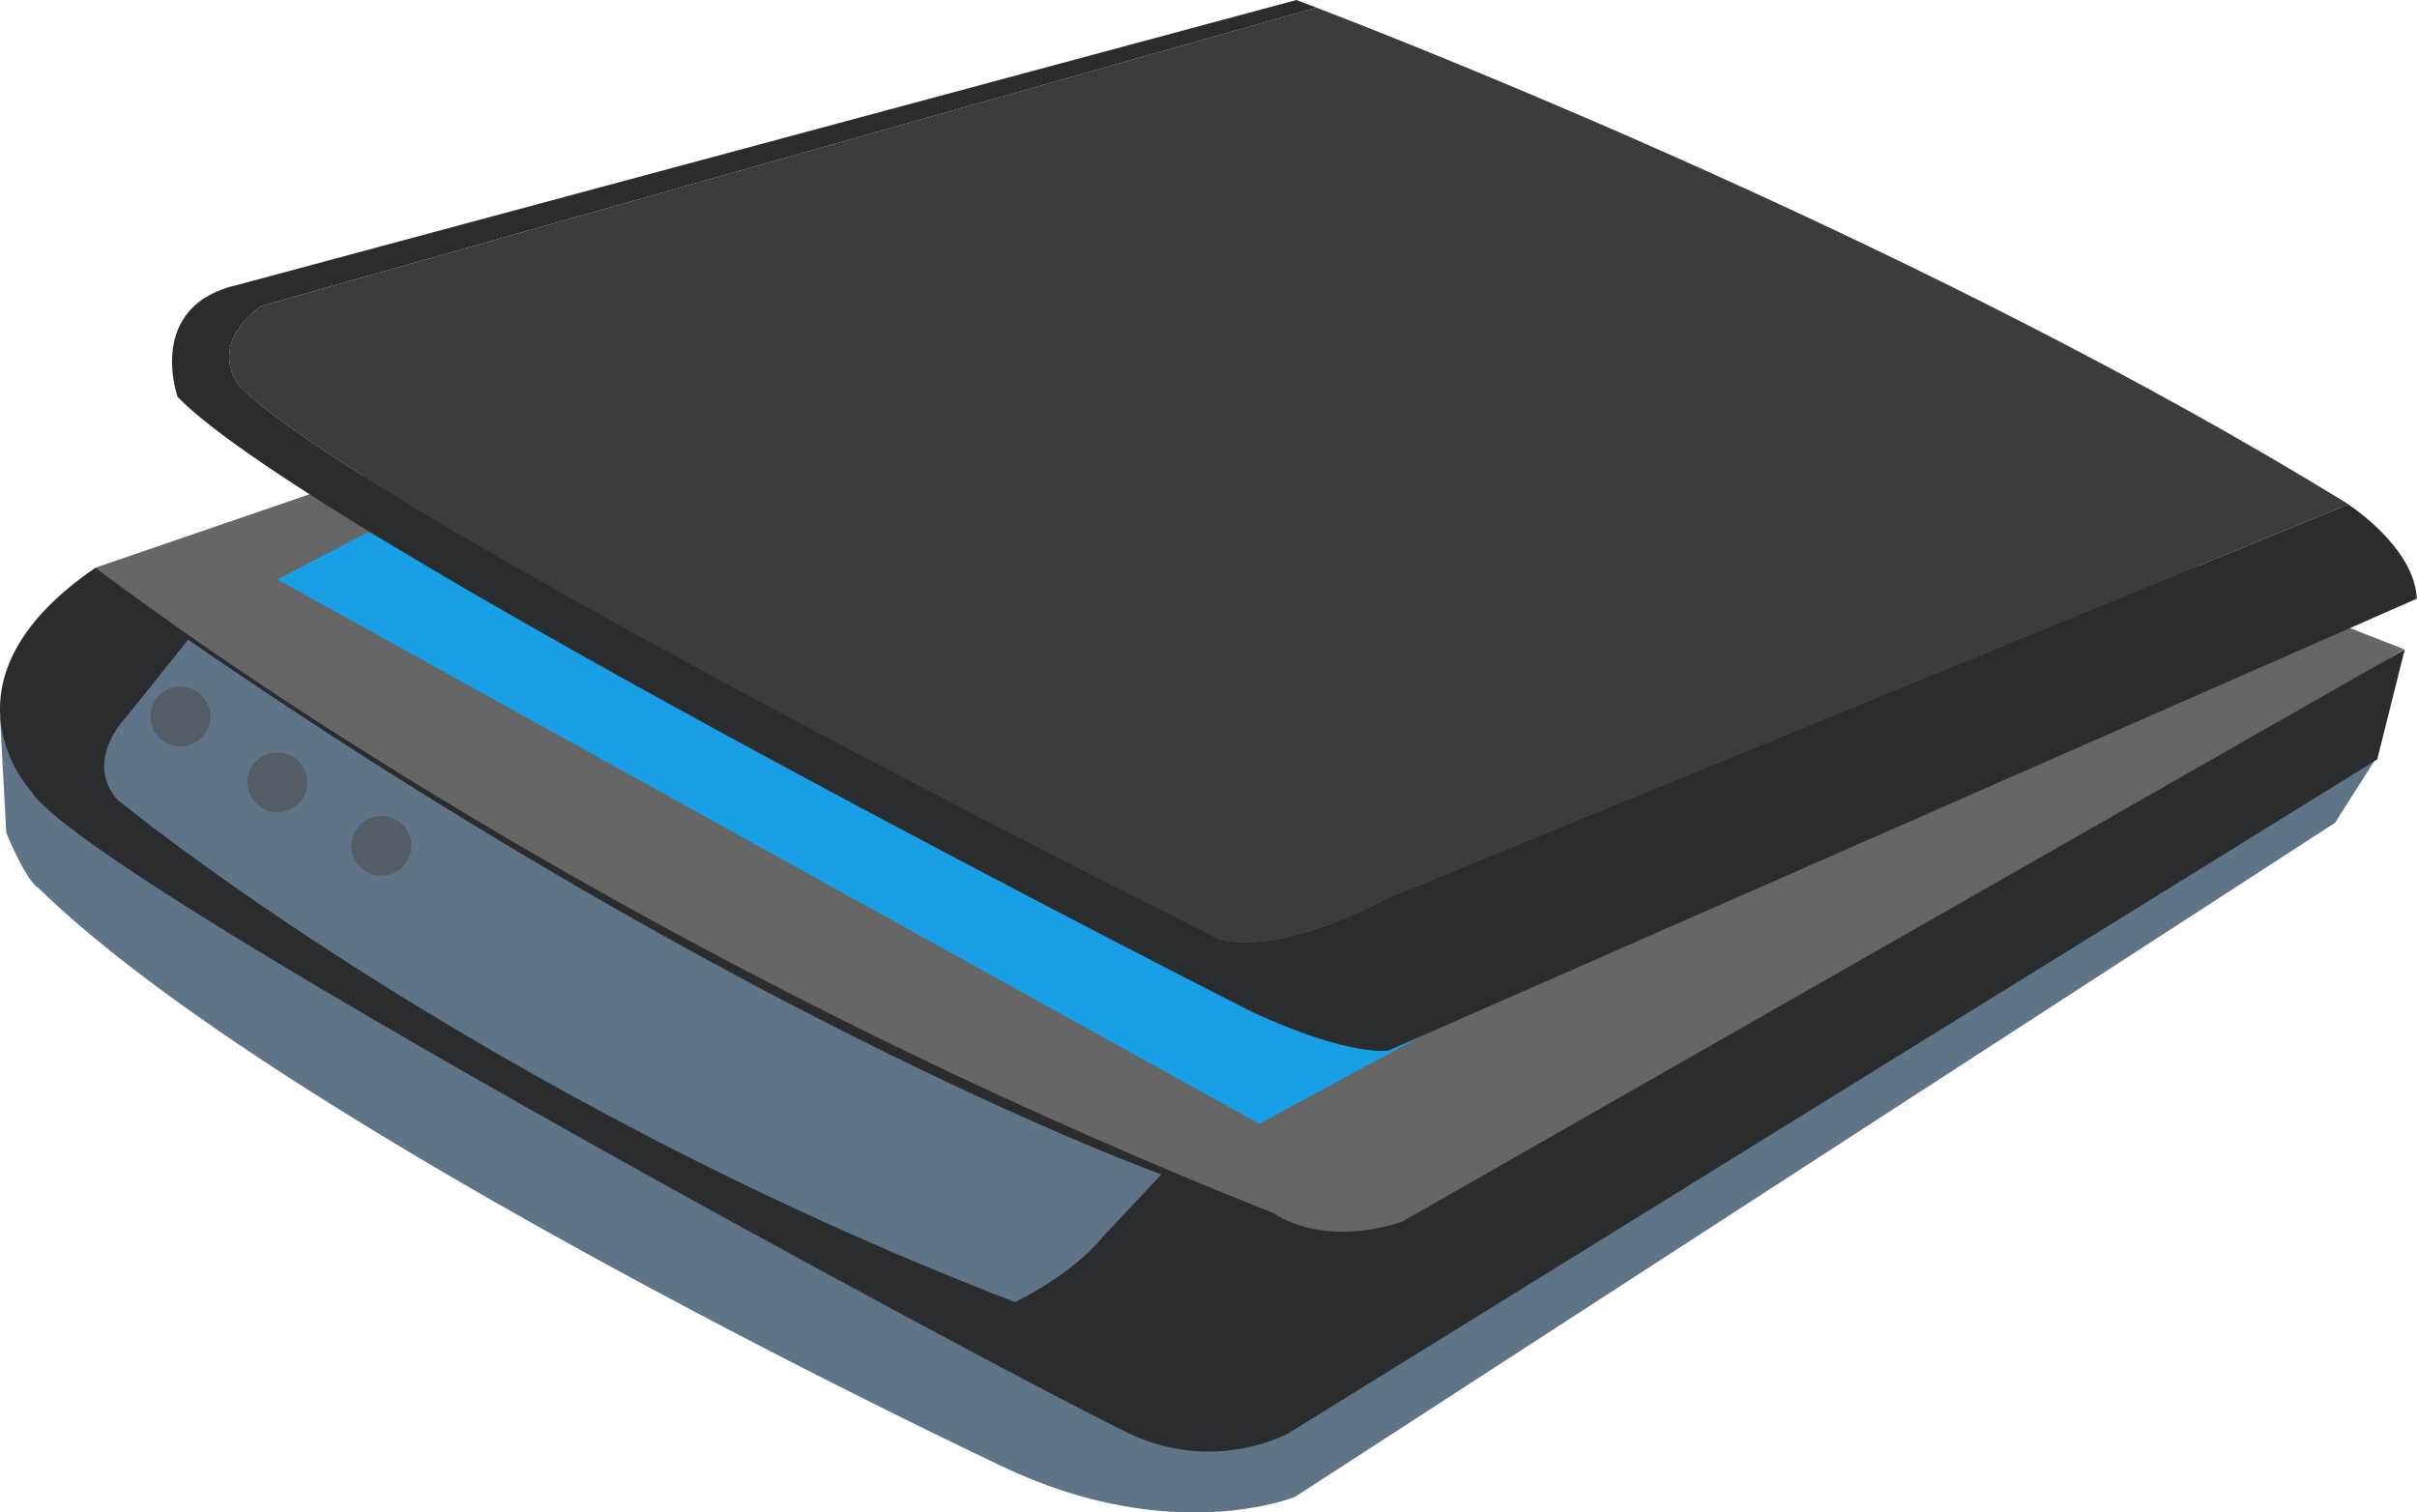 <svg xmlns="http://www.w3.org/2000/svg" viewBox="0 0 450.81 282.11"><defs><style>.cls-1{fill:#607488;}.cls-2{fill:#666;}.cls-3{fill:#2b2c2d;}.cls-4{fill:#199fe5;}.cls-5{fill:#525d66;}.cls-6{fill:#3b3c3d;}</style></defs><g id="Слой_2" data-name="Слой 2"><g id="GRAPHICS"><path class="cls-1" d="M442.88,141.9l-7.35,11.57-194,125.74s-23,9.42-54.59-5.69c0,0-133.57-62.68-179.9-108,0,0-1.75-.52-5.87-10.14L0,133.62,223.33,258.53Z"/><path class="cls-2" d="M236.44,30.94,17.85,105.87S173,227.53,237.86,238.33l23.84-3.83L448.4,121.1,426,112.35Z"/><path class="cls-3" d="M448.53,121.13l-5.14,20.53L240.12,267.46a34.26,34.26,0,0,1-29,.15C195.44,260.42,15.76,164.18,5.77,147.51c-.58-.6-18.57-20.73,12.09-41.64,0,0,8,6.24,22.84,16.42,34,23.26,103.93,67.08,197,104.05,0,0,8.35,6.45,23.73,1.58Z"/><polygon class="cls-4" points="265.15 193.23 234.89 209.62 51.73 108.08 68.58 99.29 265.15 193.23"/><path class="cls-1" d="M35.09,119.32,23.58,133.69s-8.11,8.11-1.68,15.47c0,0,66.45,54.76,167.41,93.72,0,0,10.56-5,16.52-12.32l10.78-11.5S139.93,191.61,35.09,119.32Z"/><circle class="cls-5" cx="71.14" cy="157.77" r="5.58" transform="translate(-85.33 83.82) rotate(-40.43)"/><path class="cls-5" d="M46.69,143.53a5.58,5.58,0,1,0,7.43-2.66A5.58,5.58,0,0,0,46.69,143.53Z"/><path class="cls-5" d="M28.61,131.24A5.58,5.58,0,1,0,36,128.58,5.58,5.58,0,0,0,28.61,131.24Z"/><path class="cls-6" d="M227.58,175.28S68.94,96.16,44.76,72.13c0,0-6.48-7.13,3.76-15l197-55.71c19.85,7.61,115,45.07,191.72,92.15,0,0,.29.17.78.51L258.86,167.49S240,178.18,227.58,175.28Z"/><path class="cls-3" d="M44.53,53.08,241.8,0l3.73,1.42-197,55.71c-10.24,7.87-3.76,15-3.76,15,24.18,24,182.82,103.15,182.82,103.15,12.37,2.9,31.28-7.79,31.28-7.79L438,94.08c2.82,1.92,12.38,9.06,12.78,17.59L259,195.94s-7,1.33-25.43-7.17c0,0-175.83-89.13-200.45-114.75C33.13,74,27,56.91,44.53,53.08Z"/></g></g></svg>